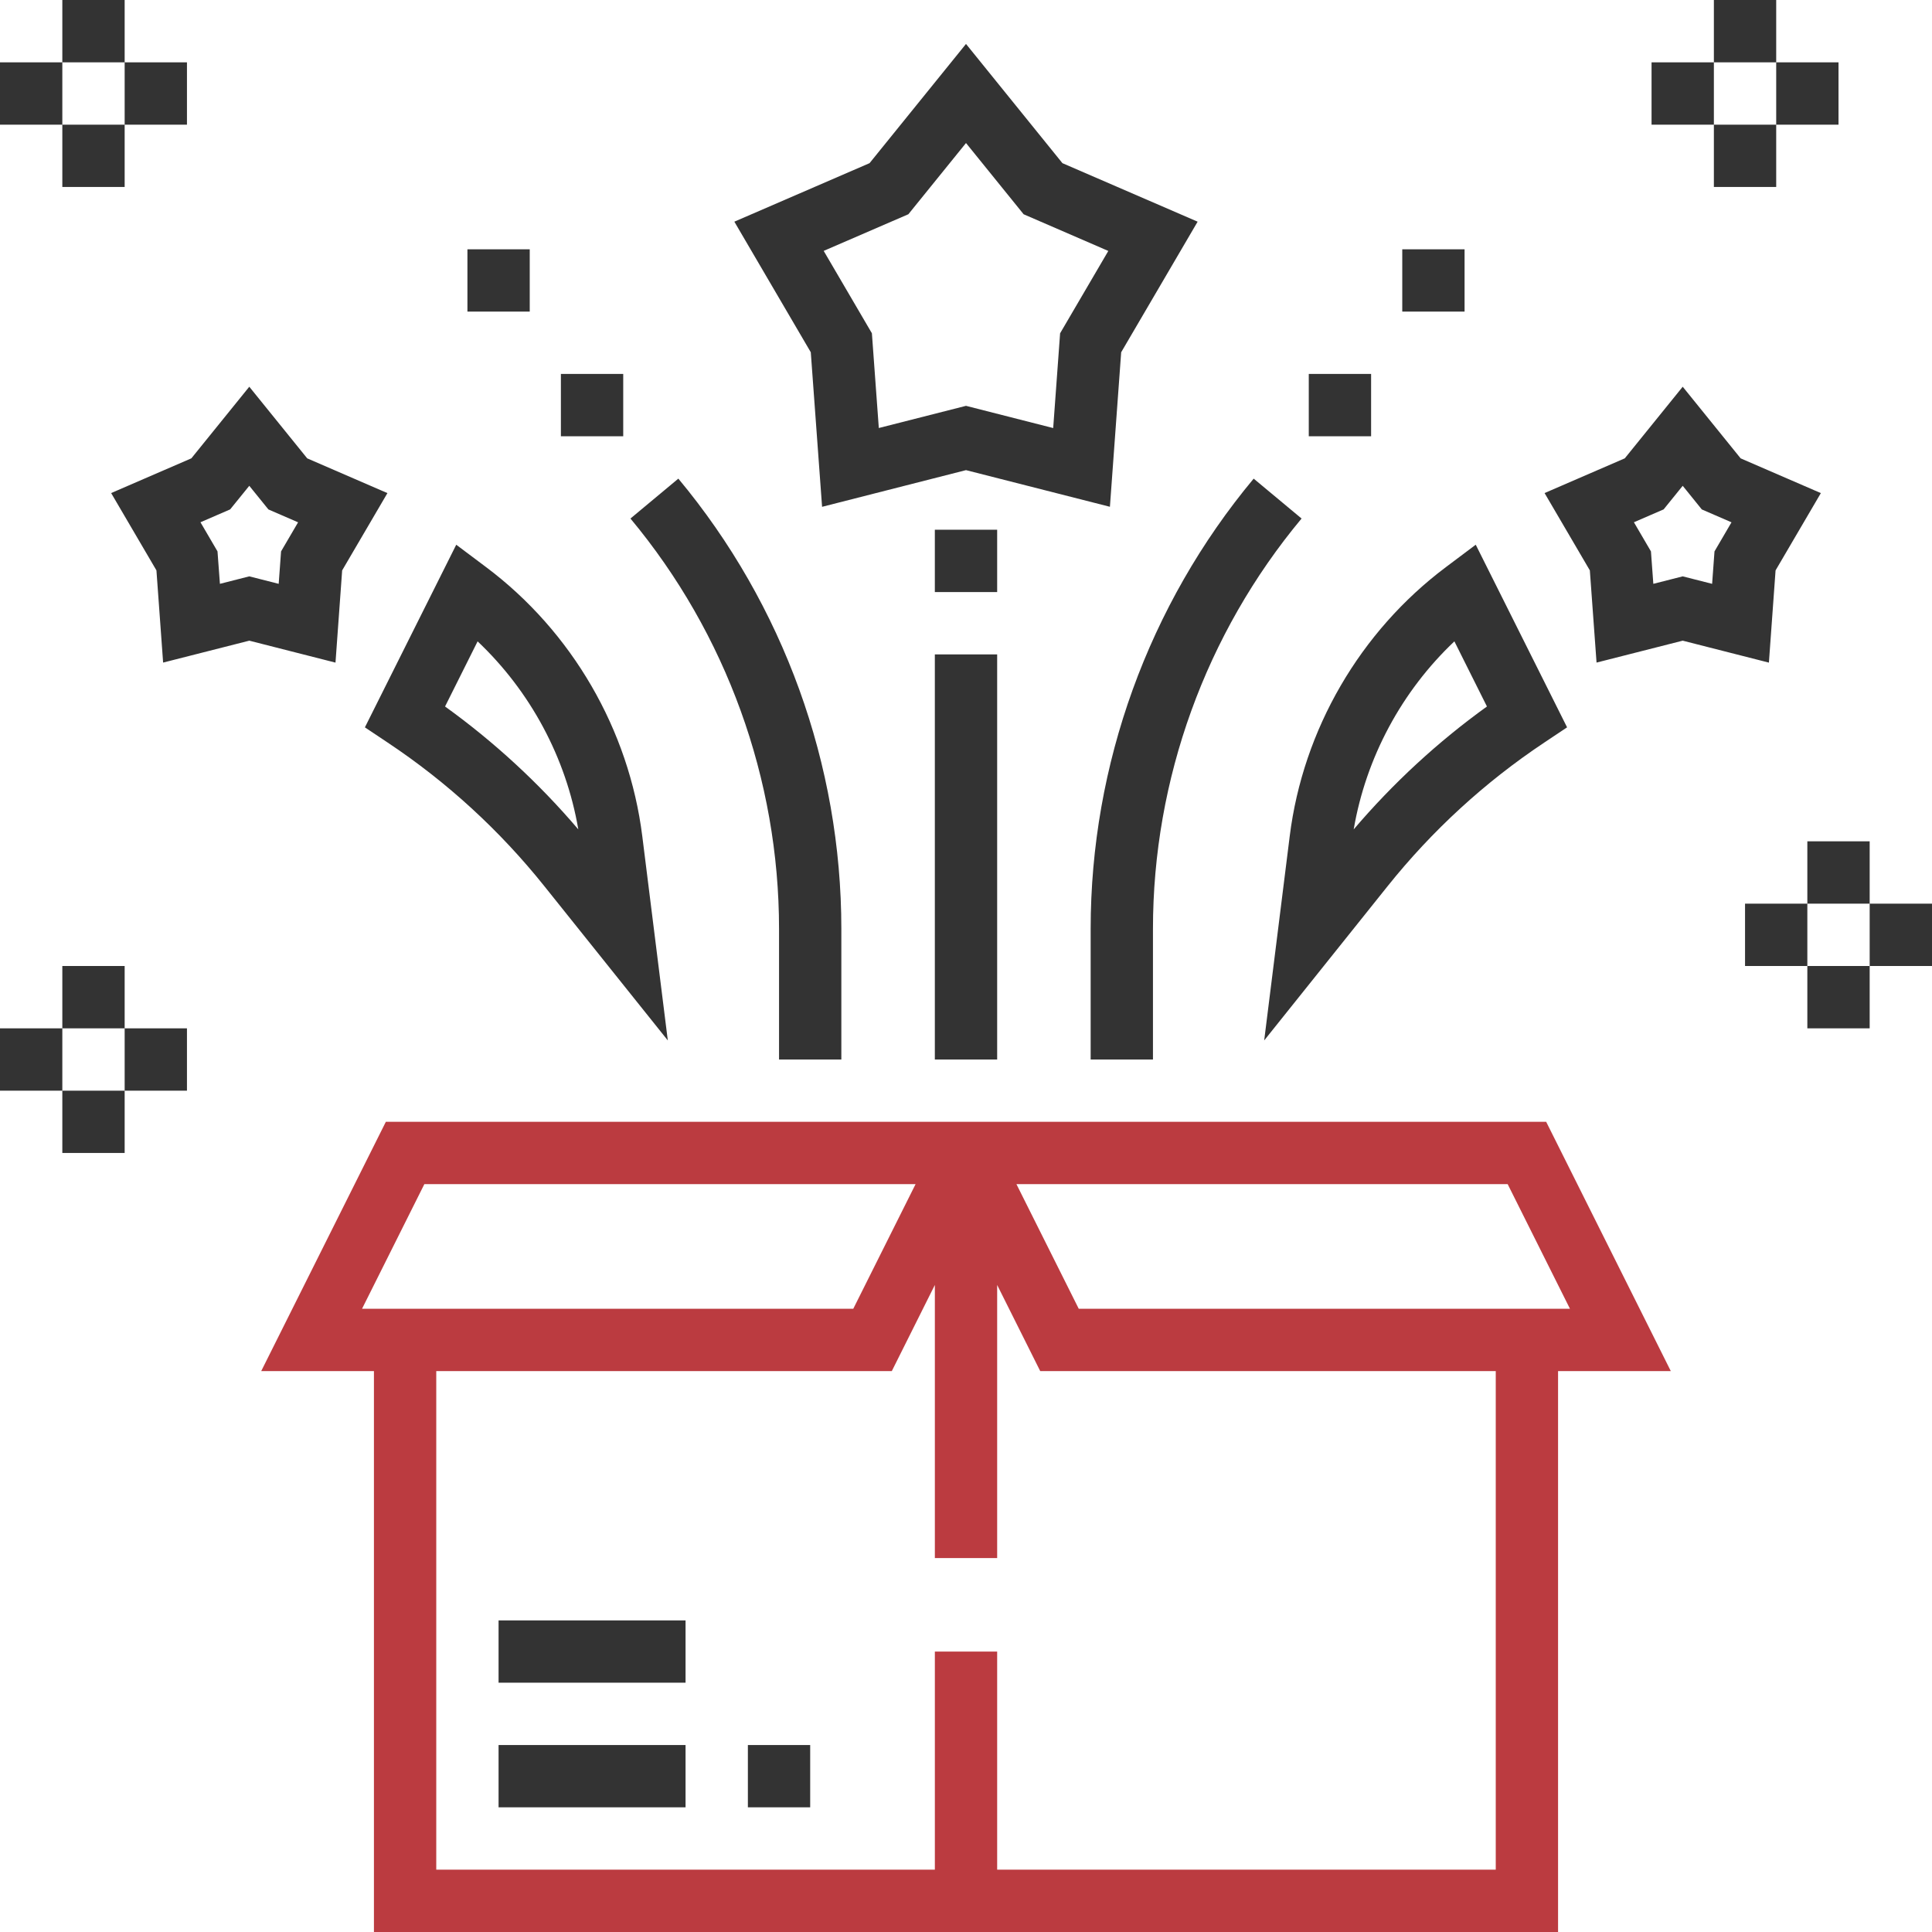 <svg width="100" height="100" viewBox="0 0 100 100" fill="none" xmlns="http://www.w3.org/2000/svg">
<g clip-path="url(#clip0_930_405)">
<path d="M80.03 58.065H19.971L13.52 70.968H19.355V100H80.645V70.968H86.481L80.03 58.065ZM78.036 61.29L81.261 67.742H55.836L52.61 61.29H78.036ZM21.965 61.29H47.391L44.165 67.742H18.739L21.965 61.29ZM77.42 96.774H51.613V85.484H48.388V96.774H22.581V70.968H46.159L48.388 66.509V80.645H51.613V66.509L53.842 70.968H77.42V96.774Z" fill="#BB3B40"/>
<path d="M25.806 83.871H35.484V87.097H25.806V83.871ZM25.806 90.323H35.484V93.548H25.806V90.323ZM38.71 90.323H41.935V93.548H38.71V90.323ZM42.551 26.233L50 24.334L57.449 26.231L58.032 18.233L61.989 11.474L54.991 8.445L50 2.274L45.008 8.445L38.01 11.474L41.966 18.233L42.551 26.233ZM47.017 11.089L50 7.403L52.983 11.09L57.366 12.989L54.871 17.251L54.513 22.156L50 21.006L45.487 22.154L45.129 17.25L42.634 12.986L47.017 11.089ZM17.71 29.524L20.053 25.523L15.901 23.724L12.903 20.017L9.905 23.723L5.753 25.521L8.097 29.523L8.443 34.295L12.903 33.161L17.365 34.297L17.71 29.524ZM14.548 28.54L14.425 30.219L12.903 29.832L11.383 30.219L11.258 28.54L10.376 27.032L11.913 26.366L12.903 25.145L13.892 26.368L15.429 27.035L14.548 28.54ZM91.903 29.524L94.247 25.523L90.095 23.724L87.097 20.017L84.099 23.723L79.947 25.521L82.29 29.523L82.637 34.295L87.097 33.161L91.558 34.297L91.903 29.524ZM88.742 28.54L88.619 30.219L87.097 29.832L85.576 30.219L85.453 28.54L84.571 27.032L86.109 26.366L87.097 25.145L88.085 26.368L89.622 27.035L88.742 28.54ZM20.072 38.439C23.141 40.483 25.875 42.99 28.178 45.871L34.566 53.853L33.245 43.285C32.555 37.768 29.608 32.689 25.16 29.354L23.615 28.195L18.887 37.648L20.072 38.439ZM24.721 33.197C27.449 35.778 29.298 39.213 29.933 42.929C27.898 40.539 25.582 38.403 23.036 36.568L24.721 33.197ZM66.755 43.285L65.434 53.853L71.822 45.869C74.125 42.989 76.859 40.482 79.928 38.437L81.112 37.647L76.384 28.194L74.838 29.355C70.392 32.691 67.443 37.768 66.755 43.285ZM76.964 36.568C74.417 38.402 72.102 40.539 70.067 42.929C70.703 39.213 72.551 35.778 75.279 33.197L76.964 36.568ZM56.452 54.839H59.677V48.081C59.677 40.334 62.408 32.792 67.369 26.839L64.89 24.774C59.448 31.305 56.452 39.583 56.452 48.081V54.839ZM67.742 19.355H70.968V22.581H67.742V19.355ZM72.581 12.903H75.806V16.129H72.581V12.903ZM40.323 54.839H43.548V48.081C43.548 39.581 40.552 31.305 35.111 24.774L32.632 26.839C37.592 32.792 40.323 40.334 40.323 48.081V54.839ZM29.032 19.355H32.258V22.581H29.032V19.355ZM24.194 12.903H27.419V16.129H24.194V12.903ZM48.387 27.419H51.613V30.645H48.387V27.419ZM48.387 33.871H51.613V54.839H48.387V33.871ZM93.548 43.548H96.774V46.774H93.548V43.548ZM93.548 50H96.774V53.226H93.548V50ZM96.774 46.774H100V50H96.774V46.774ZM90.323 46.774H93.548V50H90.323V46.774ZM88.71 0H91.936V3.226H88.71V0ZM88.71 6.452H91.936V9.677H88.71V6.452ZM91.936 3.226H95.161V6.452H91.936V3.226ZM85.484 3.226H88.71V6.452H85.484V3.226ZM3.226 50H6.452V53.226H3.226V50ZM3.226 56.452H6.452V59.677H3.226V56.452ZM6.452 53.226H9.677V56.452H6.452V53.226ZM0 53.226H3.226V56.452H0V53.226ZM3.226 0H6.452V3.226H3.226V0ZM3.226 6.452H6.452V9.677H3.226V6.452ZM6.452 3.226H9.677V6.452H6.452V3.226ZM0 3.226H3.226V6.452H0V3.226Z" fill="#333333"/>
</g>
<defs>
<clipPath id="clip0_930_405">
<rect width="100" height="100" fill="white"/>
</clipPath>
</defs>
</svg>
